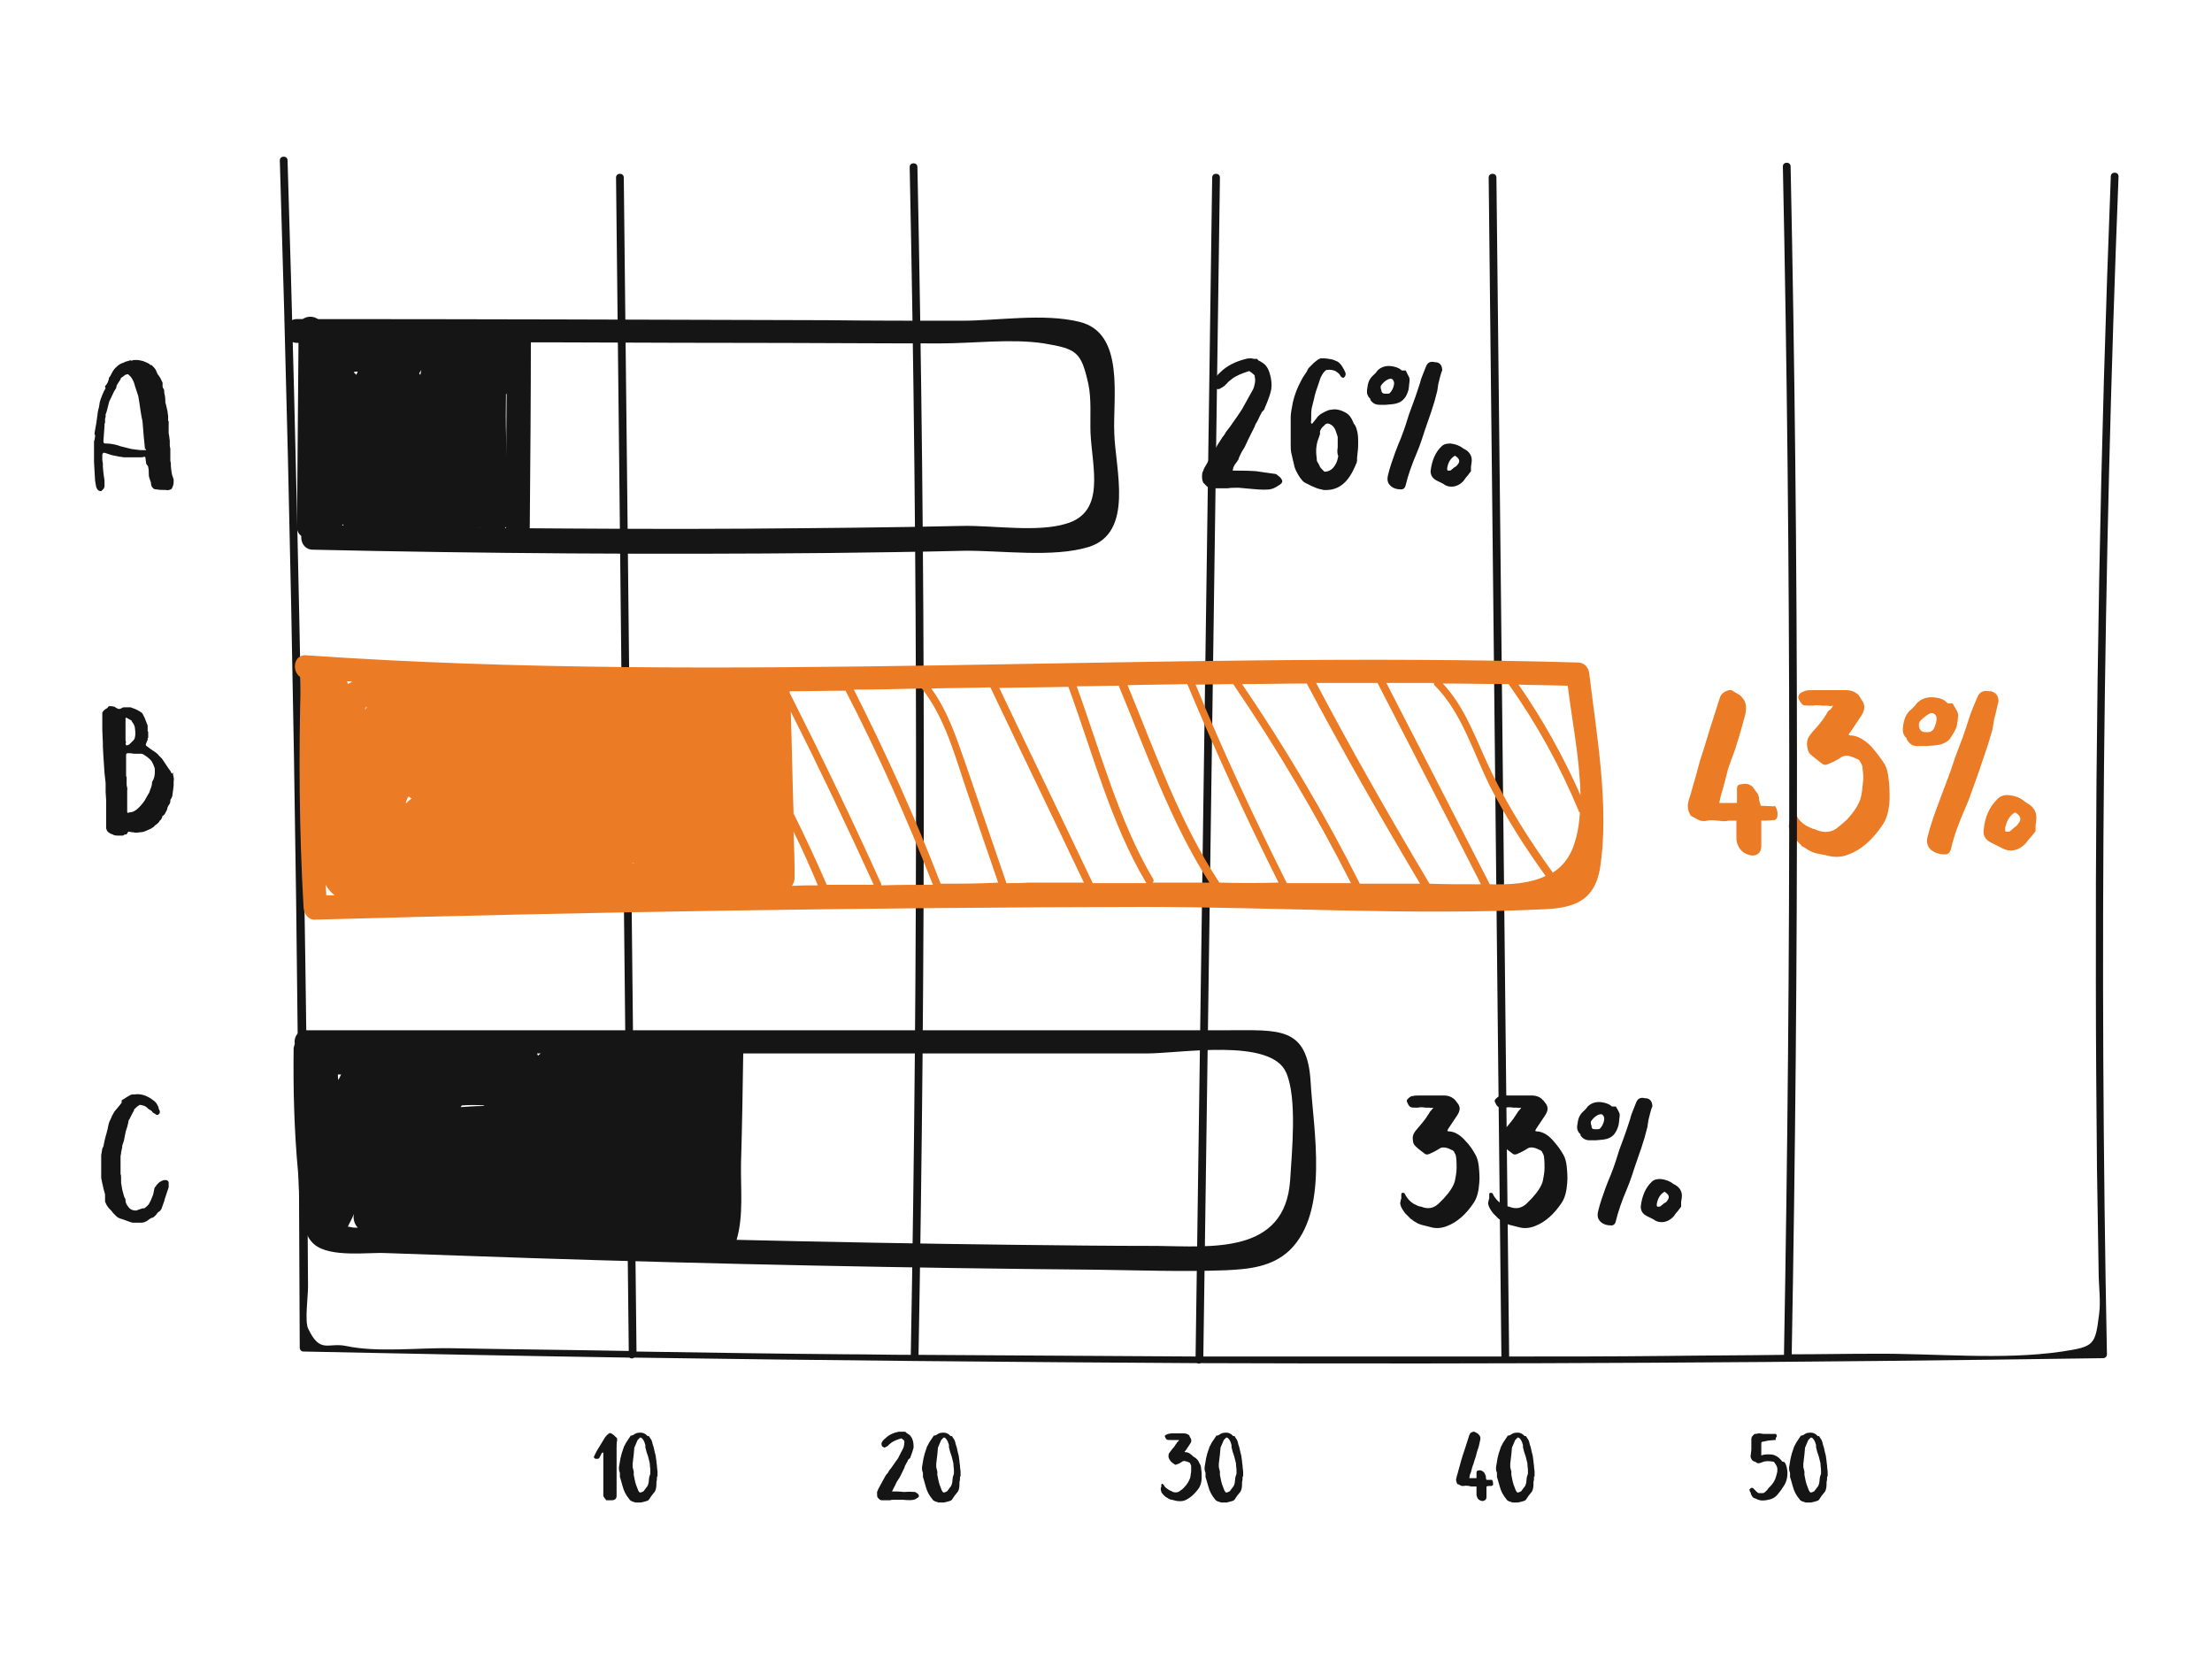 <?xml version="1.0" encoding="utf-8"?>
<!-- Generator: Adobe Illustrator 28.2.0, SVG Export Plug-In . SVG Version: 6.00 Build 0)  -->
<!DOCTYPE svg PUBLIC "-//W3C//DTD SVG 1.1//EN" "http://www.w3.org/Graphics/SVG/1.1/DTD/svg11.dtd">
<svg version="1.1" id="Layer_1" xmlns="http://www.w3.org/2000/svg" xmlns:xlink="http://www.w3.org/1999/xlink" x="0px" y="0px"
	 viewBox="0 0 400 300" style="enable-background:new 0 0 400 300;" xml:space="preserve">
<g>
	<g>
		<g>
			<path style="fill:#151515;" d="M31.4,86.7c0,0.1,0,0.2,0,0.3c0,0.3,0,0.5-0.1,0.8c-0.1,0.2-0.1,0.3-0.2,0.5c-0.1,0.2-0.3,0.2-0.5,0.3
				c-0.2,0-0.4,0.1-0.6,0c-0.6,0-1.1,0-1.7-0.1c-0.3,0-0.5-0.1-0.6-0.2c-0.1-0.1-0.2-0.2-0.3-0.4c0-0.1-0.1-0.3-0.1-0.5l0,0l0-0.1
				L27,86.4c-0.1-0.3-0.1-0.6-0.1-0.9c0-0.3,0-0.6-0.1-1c0-0.2-0.1-0.3-0.2-0.4c-0.1-0.1-0.2-0.3-0.2-0.5l-0.1-0.8
				c0-0.2-0.1-0.2-0.3-0.2c-0.2,0.1-0.4,0.1-0.7,0.1l-0.7,0h-1.1l-1.1,0l-0.6-0.1c-0.3,0-0.5-0.1-0.6-0.1l-0.5-0.1l-0.5-0.1
				l-0.6-0.2l-0.6-0.2l-0.1,0c-0.2-0.1-0.3,0-0.4,0.3c0,0.2,0,0.5,0,1l0.1,0.6l0,0.6l0.1,1.1l0.1,0.7l0.1,0.7c0,0.3,0,0.6,0,0.8
				l0,0.1c0,0.3-0.1,0.6-0.3,0.7c-0.1,0.2-0.2,0.2-0.3,0.3c-0.2,0-0.4,0-0.6-0.2c-0.1-0.1-0.2-0.3-0.3-0.5c0-0.2-0.1-0.4-0.1-0.6
				L17.2,87l-0.1-1.7L17,83.5v-1.1l0-0.5c0-0.4,0-0.7,0-1c0-0.2,0-0.5,0-0.8l0-0.3l0.1-0.3l0.1-0.6l0-0.1l0-0.1
				c-0.1-0.1-0.1-0.2-0.1-0.4l0.3-1.7l0.1-0.7l0.1-0.7l0.1-0.8l0.2-0.8l0.1-0.6c0-0.2,0.1-0.5,0.2-0.8l0.3-0.8
				c0.2-0.5,0.4-0.9,0.6-1.2L19,70l0-0.1c0-0.1,0.1-0.2,0.2-0.3c0.1-0.1,0.2-0.3,0.3-0.5l0.1-0.3l0.1-0.3l0-0.1l0-0.1
				c0.1-0.1,0.2-0.2,0.3-0.4l0.2-0.4c0.2-0.4,0.4-0.7,0.6-0.9c0.3-0.3,0.6-0.6,1-0.8l0.2-0.1l0.3-0.1l0.4-0.2l0.4-0.1l0.3-0.1
				c0.1,0,0.2-0.1,0.3,0c0.1,0,0.1,0,0.2,0c0.1-0.1,0.3-0.1,0.5-0.1l0.2,0l0.3,0l0.6,0.1c0.1,0,0.3,0.1,0.4,0.1l0.7,0.3l0.2,0.1
				l0.2,0.1l0.2,0.2l0.1,0l0.1,0c0.5,0.5,0.8,0.8,0.9,1.2c0.1,0.3,0.2,0.5,0.4,0.7c0.2,0.3,0.4,0.6,0.5,0.9l0.1,0.2l0.1,0.2v0.1
				l0,0.2l0,0.3c0,0.3,0.1,0.4,0.1,0.4c0.2,0.2,0.2,0.5,0.2,0.6l0,0.1l0,0.1c0.1,0.4,0.2,0.9,0.2,1.5l0,0.3l0.1,0.3l0.3,1.3v0
				c0,0.3,0.1,0.6,0.1,0.9v0.3v0.3c0,0.1,0,0.2,0.1,0.3l0,0.1c0,0,0,0.1,0,0.1l0,0.7l0,0.3v0.3c0,0.2,0,0.4,0,0.6l0.1,0.6l0.1,0.8
				c0,0.3,0,0.6,0,0.8c0,0.1,0,0.3,0.1,0.6l0,0.3v0.3v0.6v0.6l0,0.2l0,0.2l0.1,0.5l0,0.5l0.1,0.9l0.1,0.6L31.4,86.7z M26.2,81.2V81
				l-0.2-2l-0.1-1.2l-0.1-1.2c0-0.3-0.1-0.8-0.2-1.2l-0.2-1.2l-0.2-1.4l-0.1-0.6l-0.1-0.6l-0.3-0.9l-0.3-0.9c-0.1-0.5-0.3-1-0.7-1.6
				l-0.2-0.2l-0.2-0.2c-0.1-0.1-0.2-0.2-0.3-0.1c-0.2,0-0.4,0.1-0.5,0.2l-0.4,0.3c-0.2,0.1-0.3,0.2-0.3,0.4l-0.2,0.3l-0.2,0.3
				l-0.3,0.5L21,70.2c-0.3,0.4-0.6,1-0.9,1.7l-0.3,0.6l-0.1,0.3l-0.1,0.4L19.4,74l-0.2,0.7l-0.1,0.2l0,0.2l0,0.3
				c0,0.1-0.1,0.2-0.1,0.3v0.1v0.1L19,76.4l-0.1,0.3L18.9,77l-0.1,1.4l-0.1,1.4c0,0.3,0.1,0.4,0.4,0.4c0.7,0,1.4,0.1,2.1,0.3
				l0.3,0.1l0.3,0.1l1.2,0.3l0.4,0.1l0.4,0.1l0.8,0.1l0.8,0.1l0.3,0l0.3,0l0.2,0l0.2,0V81.2z"/>
		</g>
		<g>
			<path style="fill:#151515;" d="M31.3,139.7l0,0.2l0,0.2c0.1,0.4,0.2,0.8,0.1,1.2l0,0.4v0.3l-0.1,0.9l-0.1,0.7c0,0.3-0.1,0.6-0.3,0.9
				c-0.1,0.1-0.1,0.2-0.1,0.4c0,0.2-0.1,0.5-0.3,0.7l-0.2,0.4l-0.1,0.4c0,0.1-0.1,0.2-0.2,0.4l-0.2,0.4l-0.1,0.1l-0.1,0.1
				c0,0.1-0.1,0.1-0.2,0.1c-0.1,0.4-0.2,0.7-0.5,0.9c0,0-0.1,0.1-0.1,0.2c-0.1,0.1-0.2,0.2-0.4,0.4l-0.3,0.2
				c-0.1,0.1-0.2,0.2-0.3,0.3c0,0-0.1,0.1-0.1,0.1l-0.2,0.1c-0.2,0.2-0.6,0.3-1,0.5c-0.4,0.2-0.8,0.3-1.2,0.3
				c-0.5,0.1-0.9,0.1-1.2,0H24h-0.1c-0.2,0-0.3-0.1-0.5-0.1c-0.1,0-0.2,0-0.2,0l-0.2,0.3c-0.1,0.2-0.2,0.2-0.3,0.2
				c-0.1,0-0.2,0-0.3,0.1c0,0-0.1,0.1-0.2,0.1l-0.1,0l-0.1,0c-0.1,0-0.4,0-0.8,0c-0.4,0-0.7-0.1-0.8-0.2l0,0l-0.3-0.1
				c-0.4-0.2-0.7-0.4-0.8-0.7c0-0.1-0.1-0.2-0.1-0.3l0-0.4l0-0.5v-0.1v-0.2v-1.3l0-2.5l-0.1-1.6l0-0.8l0-0.8l-0.1-0.9l-0.1-0.9
				l-0.1-1.5l-0.1-1.5l-0.1-1.8l0-0.3l0-0.3l-0.1-2.4v-1l0-1v-1.1c0-0.1,0-0.1,0.1-0.2c0.2-0.3,0.5-0.5,0.7-0.6
				c0.1,0,0.1-0.1,0.2-0.2l0.2-0.2l0.3,0l0.2,0l0.5,0.1L21,128l0.4,0.2c0.2,0,0.4,0,0.5-0.1c0.2-0.1,0.3-0.2,0.6-0.2h0.3l0.3,0
				l0.3,0h0.1h0.1c0.6,0.2,1.1,0.4,1.6,0.7c0.3,0.2,0.5,0.3,0.6,0.5l0.1,0.2l0.1,0.2l0.1,0.2l0.1,0.2c0.2,0.6,0.4,1,0.5,1.3l0,0.3
				l0,0.3v0.3c0,0.1,0,0.2,0.1,0.2v0.1l0,0.8l0,0.1l0,0.1l-0.1,0.1v0.1c0,0.1,0,0.2,0,0.2l-0.1,0.2c-0.1,0.2-0.1,0.3-0.2,0.5
				c-0.1,0.2,0,0.3,0.1,0.4l0.4,0.3l0.4,0.3l0.9,0.6c0.2,0.2,0.4,0.3,0.5,0.5l0.2,0.2l0.2,0.2l0.2,0.2l0.2,0.3l0.2,0.3l0.6,0.9
				l0.2,0.3l0.3,0.4l0.1,0.2l0.1,0.2l0.1,0.1L31.3,139.7z M22.7,134.5c0,0,0,0.1,0.1,0.2c0,0.1,0.1,0.1,0.1,0.1
				c0.2-0.1,0.4-0.1,0.5-0.2l0.2-0.2l0.2-0.2l0.2-0.2l0.2-0.2c0.1-0.2,0.2-0.3,0.2-0.5c0.1-0.4,0.1-0.9,0-1.6c0-0.2-0.1-0.5-0.2-0.7
				l-0.4-0.6c0-0.1-0.1-0.2-0.2-0.2l-0.7-0.4l-0.1,0l-0.1,0v0.1v0.1v0.7v0.3v0.3l0,1l0,1v0.3l0,0.3
				C22.8,134.1,22.8,134.3,22.7,134.5z M28,139.5c0-0.4,0-0.6-0.1-0.8l-0.2-0.5l-0.2-0.4c-0.1-0.2-0.3-0.4-0.5-0.6l-0.5-0.4
				l-0.6-0.4l0,0h0c-0.1,0-0.2-0.1-0.3-0.1l-0.3,0h-0.2l-0.2,0c-0.2,0-0.3,0-0.4,0h-0.1l-0.1,0l-0.8-0.1l-0.2,0l-0.2,0
				c-0.2,0-0.2,0.1-0.3,0.2l0,0.2v0.2l0,0.7c0,0.3,0,0.5,0,0.7c0,0.1,0,0.3,0,0.5l0,0.5l0,0.3l0,0.3c0,0.2,0,0.4,0,0.5v0.1v0
				c0.1,0,0.1,0.1,0.1,0.2v0.2v0.3v0.2l0,0.6c0,0.2,0.1,0.4,0.1,0.6c0,0.1,0.1,0.2,0,0.3v0.5v0.5l0,0.6v0.6v0.6v0.6h0v0.6
				c0,0.1,0.1,0.2,0.2,0.2l0.2-0.1c0.5,0,0.9-0.2,1.3-0.5c0.6-0.5,1.1-1.1,1.5-1.7c0.2-0.3,0.3-0.6,0.5-0.9l0.3-0.5l0.2-0.6
				c0.2-0.4,0.3-0.9,0.3-1.3C27.9,140.8,28,140.2,28,139.5z"/>
		</g>
		<g>
			<path style="fill:#151515;" d="M29.7,213.4c0.2,0,0.3,0,0.4,0c0.1,0,0.2,0.1,0.3,0.2c0.1,0.1,0.1,0.2,0.1,0.3c0,0.1,0,0.2,0,0.4v0.4
				l-0.3,0.9l-0.4,1.2l-0.1,0.4l-0.5,1.4c-0.1,0.2-0.2,0.3-0.4,0.5c-0.1,0-0.2,0.1-0.3,0.2l-0.3,0.4l-0.3,0.3
				c-0.1,0.1-0.2,0.1-0.3,0.2c-0.2,0-0.3,0.1-0.5,0.2l-0.4,0.3c-0.3,0.2-0.7,0.4-1.1,0.4l-0.6,0c-0.2,0-0.4,0-0.6,0
				c-0.1,0-0.2,0-0.4,0l-0.4-0.1l-1.1-0.4l-0.6-0.2c-0.2-0.1-0.4-0.1-0.5-0.2c-0.2-0.1-0.3-0.2-0.5-0.4l-0.4-0.4l-0.4-0.5l-0.4-0.4
				l-0.3-0.4c-0.2-0.3-0.3-0.6-0.4-0.8L19,216l-0.3-1.1l-0.1-0.5l-0.1-0.4l-0.1-0.5l-0.1-0.5l0-0.1l0-1v-0.9l0-1l0-1.1
				c0-0.2,0.1-0.4,0.1-0.6l0.1-0.6l0.1-0.2l0.1-0.2l0.1-0.5l0.1-0.5l0.2-0.8l0.2-0.7l0.1-0.4l0.1-0.4c0.1-0.6,0.2-1.1,0.5-1.6
				l0.3-0.7l0.4-0.7l0.5-0.6l0.5-0.6l0.3-0.4L22,199c0.1-0.1,0.2-0.2,0.3-0.2l0.3-0.2l0.3-0.2l0.7-0.4c0.2-0.1,0.4-0.1,0.7-0.1
				l0.1,0c0.6-0.1,1.2,0,1.8,0.2c0.5,0.2,1.1,0.5,1.8,1.1c0.2,0.2,0.3,0.3,0.4,0.5l0.1,0.2l0.1,0.2c0,0.1,0.1,0.2,0.1,0.3l0,0.1
				l0.1,0.2c0.1,0.1,0.1,0.3,0.1,0.4c0,0.1,0,0.2-0.1,0.3c-0.1,0.1-0.2,0.2-0.3,0.2l-0.1,0l-0.1,0c-0.1-0.1-0.2-0.1-0.3-0.2
				c-0.2-0.1-0.4-0.2-0.5-0.4l-0.2-0.2l-0.2-0.1c-0.1-0.1-0.2-0.1-0.3-0.2l-0.1-0.1l-0.1-0.1c-0.3-0.3-0.7-0.4-1.2-0.5
				c-0.1,0-0.2,0-0.3,0.1c-0.1,0.1-0.2,0.1-0.3,0.2l-0.1,0.1l-0.1,0.1l-0.1,0.1c-0.2,0.1-0.3,0.3-0.3,0.5l-0.2,0.3l-0.2,0.4
				l-0.1,0.2l-0.1,0.2l-0.1,0.2l-0.1,0.2c-0.1,0.1-0.2,0.3-0.2,0.6l-0.1,0.4l-0.1,0.4l-0.2,0.6l-0.1,0.4l-0.1,0.5l-0.1,0.5l-0.1,0.5
				l-0.1,0.3l-0.1,0.3l-0.1,0.3l0,0.3l-0.1,0.4c0,0.2-0.1,0.3-0.1,0.6l-0.1,0.6v0.2c0,0.2,0,0.4,0,0.6c0,0.1,0,0.3,0,0.5
				c0,0.1,0,0.2,0,0.4v1.3v0.1v0.1c0.1,0.2,0.1,0.5,0.1,0.8l0,0.4l0,0.4l0.1,0.6l0.1,0.6c0.2,0.7,0.3,1.3,0.5,1.6
				c0.1,0.1,0.1,0.2,0.1,0.4c0,0.3,0.1,0.6,0.4,1c0.3,0.5,0.8,0.8,1.4,0.8c0.1,0,0.3,0,0.4-0.1l0.6-0.2c0.2-0.1,0.4-0.1,0.6-0.1
				c0.4-0.3,0.8-0.6,1-1.1l0.2-0.4l0.2-0.5l0.2-0.5l0.1-0.5l0.1-0.5l0.1-0.3l0.1-0.1l0.1-0.1l0.1-0.2l0.2-0.2
				c0.2-0.2,0.3-0.3,0.3-0.3S29.4,213.4,29.7,213.4z"/>
		</g>
	</g>
	<g>
		<g>
			<path style="fill:#151515;" d="M110.5,259.2c0.3,0.1,0.6,0.4,1,0.8c0.1,0.1,0.1,0.2,0.1,0.3l0,0.1l0,0.1c-0.1,0.3-0.1,0.7-0.1,1.2l0,0.6
				v0.6l0,0.4l0,0.4c0,0.2,0,0.6,0,1.4c0,0.7,0,1.2,0,1.4l0,0.5l0,0.5c0,0.4,0,0.7,0,1c0,0.2,0,0.6,0,1l0,0.5l0,0.5
				c0,0.5-0.3,0.8-0.9,0.8l-0.5,0l-0.5,0l-0.1-0.2l-0.1-0.1c-0.1-0.1-0.1-0.2-0.2-0.3c-0.1-0.1-0.1-0.2-0.1-0.4v-0.7l0-0.8
				c0-0.6,0-1.1,0-1.5c0-0.1,0-0.1,0-0.2c0-0.1,0-0.2,0-0.3c0-0.3,0-0.6,0-0.9c0-0.7,0-1.2,0-1.3v-0.2l0-0.2l0-0.4l0-0.4l0-0.2
				l0-0.2l0-0.1v-0.1c0-0.1-0.1-0.1-0.1-0.2l-0.1,0.1l-0.1,0.1l-0.2,0.4l-0.2,0.4c-0.1,0.2-0.3,0.2-0.5,0.2l-0.1,0l-0.1,0
				c-0.3-0.1-0.4-0.3-0.2-0.6l0.2-0.4l0.2-0.4l1.1-1.8l0.3-0.5c0.1-0.2,0.2-0.3,0.3-0.4c0.1-0.1,0.1-0.2,0.3-0.3l0.1-0.1l0.2-0.1
				C110.1,259.1,110.3,259.1,110.5,259.2z"/>
			<path style="fill:#151515;" d="M118.8,267c0,0.4,0,0.7-0.1,1c0,0.1,0,0.2,0,0.4c0,0.6-0.1,1.2-0.5,1.6l-0.4,0.5l-0.4,0.6
				c-0.1,0.2-0.3,0.3-0.7,0.4l-0.4,0.1l-0.4,0.1l-0.1,0h-0.1l-0.6,0l-0.1,0c0,0-0.1,0-0.1,0l-0.3-0.1l-0.3-0.1
				c-0.2-0.1-0.4-0.2-0.5-0.4c-0.6-0.7-1-1.5-1.2-2.3l-0.2-0.7l-0.2-0.7l-0.1-0.3l0-0.5c0-0.2,0-0.4-0.1-0.5c-0.1-0.4-0.1-0.8,0-1.2
				l0.1-0.6l0.1-0.6c0.1-0.5,0.3-1.2,0.6-2c0-0.1,0.1-0.2,0.2-0.4l0.1-0.2l0.1-0.2l0.4-0.6l0.4-0.6c0-0.1,0.1-0.1,0.2-0.1l0.3-0.1
				l0.3-0.2c0.2-0.1,0.4-0.2,0.6-0.2c0.6-0.1,1,0,1.4,0.3l0.1,0.1l0.1,0.1c0.1,0.1,0.2,0.1,0.3,0.1c0,0,0,0,0.1,0l0,0.1l0.2,0.3
				l0.2,0.3c0.1,0.3,0.2,0.5,0.2,0.7l0.1,0.3l0.1,0.3l0.2,0.9c0.1,0.4,0.2,0.7,0.2,0.9c0,0.2,0.1,0.5,0.1,0.8l0.1,0.8
				c0,0.4,0.1,0.8,0.1,1V267z M117.6,266.5l0-0.3c0-0.1,0-0.2,0-0.3c0-0.4-0.1-0.8-0.1-1.3l-0.1-0.4l-0.1-0.4l-0.1-0.4l-0.1-0.3
				l-0.1-0.3l-0.1-0.3l-0.1-0.4l-0.1-0.4l0,0l0-0.2l0-0.2l-0.1-0.3l-0.1-0.3c-0.1-0.2-0.2-0.4-0.4-0.6c-0.2-0.2-0.4-0.2-0.5,0
				c-0.1,0.1-0.2,0.2-0.3,0.3l-0.3,0.7l-0.3,0.7l0,0.1l-0.1,1.1l-0.2,1.7c0,0.3,0,0.5,0,0.6l0.1,0.4l0.1,0.4l0,0.1l0,0.1v0.2l0,0.2
				l0.1,0.5l0.1,0.5c0.1,0.5,0.3,1.1,0.6,1.8c0.1,0.2,0.2,0.4,0.4,0.4c0.1,0,0.3-0.1,0.5-0.2c0.1,0,0.1-0.1,0.2-0.2l0.3-0.4
				c0.1-0.1,0.2-0.3,0.3-0.4c0.1-0.3,0.2-0.5,0.2-0.7l0.1-0.9L117.6,266.5z"/>
		</g>
		<g>
			<path style="fill:#151515;" d="M165.5,269.8c0,0,0.1,0.1,0.3,0.2c0.1,0.1,0.3,0.2,0.3,0.3c0.1,0.2,0.1,0.4-0.1,0.5
				c-0.3,0.2-0.6,0.4-0.8,0.4c-0.3,0.1-1,0.1-2,0l-0.6,0l-0.6,0c-0.4,0-0.8,0-1.1,0.1c-0.1,0-0.3,0-0.6,0l-0.3,0H160l-0.1,0
				c-0.1,0-0.1,0-0.2,0l-0.2,0c-0.2,0-0.3-0.1-0.4-0.1c0,0-0.1-0.1-0.2-0.2l-0.1-0.1l-0.1-0.1c-0.1-0.2-0.1-0.5-0.1-0.9
				c0-0.1,0-0.2,0.1-0.3c0-0.1,0.1-0.2,0.1-0.3l0.6-1.1l0.6-1.1c0.1-0.2,0.2-0.4,0.5-0.7c0.1-0.1,0.2-0.3,0.3-0.5l0.4-0.5
				c0.6-0.9,1-1.4,1.2-1.7l0.5-1c0.2-0.4,0.4-0.7,0.5-1c0-0.1,0.1-0.3,0.1-0.5c0-0.3,0.1-0.5,0-0.6c0,0,0,0,0-0.1
				c0,0-0.1-0.1-0.1-0.1c-0.1-0.1-0.3-0.2-0.4-0.3c-0.7,0.2-1.2,0.4-1.7,0.7c-0.1,0.1-0.3,0.2-0.5,0.4l-0.1,0.1l-0.1,0.1
				c-0.1,0.1-0.1,0.1-0.1,0.1c-0.1,0-0.1,0.1-0.2,0.1l-0.2,0.1c-0.1,0.1-0.3,0.1-0.3,0c0,0-0.1,0-0.1-0.1h-0.1c-0.1,0-0.1,0-0.1-0.1
				c-0.1-0.2-0.1-0.4-0.1-0.5c0.1-0.3,0.3-0.6,0.7-0.9c0.6-0.6,1.4-1,2.4-1.2c0.1,0,0.3,0,0.5,0l0.3,0l0.3,0c0,0,0,0,0.1,0l0.1,0.1
				l0.1,0.1c0.2,0.1,0.4,0.3,0.6,0.4c0.2,0.2,0.4,0.5,0.5,0.8c0.2,0.5,0.2,1,0.2,1.5c-0.1,0.4-0.3,1-0.6,1.8c0,0.1-0.1,0.1-0.2,0.2
				l-0.1,0.1l-0.1,0.1c0,0.1-0.1,0.3-0.3,0.6l-0.1,0.2l-0.1,0.2c-0.1,0.1-0.1,0.2-0.1,0.3c-0.5,1-0.8,1.7-1,2l-0.2,0.3l-0.2,0.3
				c-0.1,0.2-0.2,0.4-0.3,0.6c0,0.1-0.1,0.2-0.2,0.4l-0.1,0.2l-0.1,0.2c0,0,0,0.1-0.1,0.2l-0.1,0.2c0.7,0,1.4,0,2.2,0.1
				C164.5,269.7,165.1,269.8,165.5,269.8z"/>
			<path style="fill:#151515;" d="M173.6,267c0,0.4,0,0.7-0.1,1c0,0.1,0,0.2,0,0.4c0,0.6-0.1,1.2-0.5,1.6l-0.4,0.5l-0.4,0.6
				c-0.1,0.2-0.3,0.3-0.7,0.4l-0.4,0.1l-0.4,0.1l-0.1,0h-0.1l-0.6,0l-0.1,0c0,0-0.1,0-0.1,0l-0.3-0.1l-0.3-0.1
				c-0.2-0.1-0.4-0.2-0.5-0.4c-0.6-0.7-1-1.5-1.2-2.3l-0.2-0.7l-0.2-0.7l-0.1-0.3l0-0.5c0-0.2,0-0.4-0.1-0.5c-0.1-0.4-0.1-0.8,0-1.2
				l0.1-0.6l0.1-0.6c0.1-0.5,0.3-1.2,0.6-2c0-0.1,0.1-0.2,0.2-0.4l0.1-0.2l0.1-0.2l0.4-0.6l0.4-0.6c0-0.1,0.1-0.1,0.2-0.1l0.3-0.1
				l0.3-0.2c0.2-0.1,0.4-0.2,0.6-0.2c0.6-0.1,1,0,1.4,0.3l0.1,0.1l0.1,0.1c0.1,0.1,0.2,0.1,0.3,0.1c0,0,0,0,0.1,0l0,0.1l0.2,0.3
				l0.2,0.3c0.1,0.3,0.2,0.5,0.2,0.7l0.1,0.3l0.1,0.3l0.2,0.9c0.1,0.4,0.2,0.7,0.2,0.9c0,0.2,0.1,0.5,0.1,0.8l0.1,0.8
				c0,0.4,0.1,0.8,0.1,1V267z M172.5,266.5l0-0.3c0-0.1,0-0.2,0-0.3c0-0.4-0.1-0.8-0.1-1.3l-0.1-0.4l-0.1-0.4l-0.1-0.4l-0.1-0.3
				l-0.1-0.3l-0.1-0.3l-0.1-0.4l-0.1-0.4l0,0l0-0.2l0-0.2l-0.1-0.3l-0.1-0.3c-0.1-0.2-0.2-0.4-0.4-0.6c-0.2-0.2-0.4-0.2-0.5,0
				c-0.1,0.1-0.2,0.2-0.3,0.3l-0.3,0.7l-0.3,0.7l0,0.1l-0.1,1.1l-0.2,1.7c0,0.3,0,0.5,0,0.6l0.1,0.4l0.1,0.4l0,0.1l0,0.1v0.2l0,0.2
				l0.1,0.5l0.1,0.5c0.1,0.5,0.3,1.1,0.6,1.8c0.1,0.2,0.2,0.4,0.4,0.4c0.1,0,0.3-0.1,0.5-0.2c0.1,0,0.1-0.1,0.2-0.2l0.3-0.4
				c0.1-0.1,0.2-0.3,0.3-0.4c0.1-0.3,0.2-0.5,0.2-0.7l0.1-0.9L172.5,266.5z"/>
		</g>
		<g>
			<path style="fill:#151515;" d="M216.9,264.6c0.2,0.3,0.3,0.6,0.3,1c0.1,0.5,0.1,1.1,0.1,1.6c0,0.8-0.2,1.4-0.5,1.9
				c-0.8,1.1-1.6,1.8-2.5,2.2c-0.5,0.2-1,0.2-1.6,0.1l-0.4-0.1l-0.4-0.1c-0.2,0-0.4-0.1-0.6-0.2c-0.1-0.1-0.2-0.1-0.3-0.2l-0.2-0.1
				l-0.1-0.1c-0.1-0.1-0.3-0.2-0.4-0.4c-0.2-0.2-0.3-0.3-0.3-0.5c-0.1-0.2-0.1-0.4-0.1-0.5c0-0.1,0-0.2,0.1-0.3l0-0.1l0-0.1l0-0.1
				l0-0.1c0-0.1,0.1-0.1,0.1-0.2c0.1,0,0.2,0,0.2,0.1l0.1,0.1l0.1,0.1c0.1,0.3,0.4,0.5,0.7,0.7c0.1,0.1,0.3,0.2,0.5,0.3
				c0.1,0,0.2,0,0.2,0.1c0.6,0.3,1.2,0.2,1.6-0.2l0.3-0.2c0.1-0.1,0.2-0.2,0.3-0.3c0.6-0.6,0.9-1.2,1.1-1.7c0.1-0.3,0.1-0.7,0.2-1.2
				c0-0.3,0-0.7,0-1c0-0.1-0.1-0.3-0.2-0.5c0-0.1-0.1-0.1-0.3-0.2c-0.5-0.2-0.9-0.3-1.1-0.1c-0.3,0.2-0.6,0.4-1,0.5
				c-0.2,0.1-0.3,0.1-0.4,0c-0.3-0.2-0.6-0.4-0.8-0.7c-0.1-0.1-0.2-0.3-0.3-0.6c0-0.3,0-0.5,0.1-0.7c0.1-0.1,0.2-0.3,0.3-0.4
				l0.3-0.4c0.3-0.3,0.5-0.6,0.6-0.8l0.1-0.1l0.1-0.2c0,0,0,0,0.1-0.1l0.1-0.1c0.1-0.1,0.2-0.2,0.2-0.3c-0.1,0-0.2,0-0.4,0l-0.4,0
				c-0.3,0-0.6,0-0.7,0c-0.4,0-0.6,0-0.7-0.1c-0.1,0-0.2-0.2-0.3-0.4c-0.1-0.2-0.1-0.3,0.1-0.4c0.1-0.1,0.1-0.1,0.2-0.1
				c0.1,0,0.1-0.1,0.2-0.1c0.2,0,0.4-0.1,0.6-0.1h0.4l0.3,0l0.4,0l0.4,0c0.3,0,0.6,0,0.8,0c0.3,0,0.6,0.1,0.9,0.3
				c0,0,0.1,0.1,0.1,0.2l0.1,0.2c0.3,0.4,0.3,0.8,0,1.2l-0.4,0.6l-0.4,0.6l-0.1,0.1l-0.1,0.1l0.1,0.1l0.1,0c0.5,0,0.9,0.3,1.4,0.8
				C216.4,263.7,216.7,264.1,216.9,264.6z"/>
			<path style="fill:#151515;" d="M224.7,267c0,0.4,0,0.7-0.1,1c0,0.1,0,0.2,0,0.4c0,0.6-0.1,1.2-0.5,1.6l-0.4,0.5l-0.4,0.6
				c-0.1,0.2-0.3,0.3-0.7,0.4l-0.4,0.1l-0.4,0.1l-0.1,0h-0.1l-0.6,0l-0.1,0c0,0-0.1,0-0.1,0l-0.3-0.1l-0.3-0.1
				c-0.2-0.1-0.4-0.2-0.5-0.4c-0.6-0.7-1-1.5-1.2-2.3l-0.2-0.7l-0.2-0.7l-0.1-0.3l0-0.5c0-0.2,0-0.4-0.1-0.5c-0.1-0.4-0.1-0.8,0-1.2
				l0.1-0.6l0.1-0.6c0.1-0.5,0.3-1.2,0.6-2c0-0.1,0.1-0.2,0.2-0.4l0.1-0.2l0.1-0.2l0.4-0.6l0.4-0.6c0-0.1,0.1-0.1,0.2-0.1l0.3-0.1
				l0.3-0.2c0.2-0.1,0.4-0.2,0.6-0.2c0.6-0.1,1,0,1.4,0.3l0.1,0.1l0.1,0.1c0.1,0.1,0.2,0.1,0.3,0.1c0,0,0,0,0.1,0l0,0.1l0.2,0.3
				l0.2,0.3c0.1,0.3,0.2,0.5,0.2,0.7l0.1,0.3l0.1,0.3l0.2,0.9c0.1,0.4,0.2,0.7,0.2,0.9c0,0.2,0.1,0.5,0.1,0.8l0.1,0.8
				c0,0.4,0.1,0.8,0.1,1V267z M223.6,266.5l0-0.3c0-0.1,0-0.2,0-0.3c0-0.4-0.1-0.8-0.1-1.3l-0.1-0.4l-0.1-0.4l-0.1-0.4l-0.1-0.3
				l-0.1-0.3l-0.1-0.3l-0.1-0.4l-0.1-0.4l0,0l0-0.2l0-0.2l-0.1-0.3l-0.1-0.3c-0.1-0.2-0.2-0.4-0.4-0.6c-0.2-0.2-0.4-0.2-0.5,0
				c-0.1,0.1-0.2,0.2-0.3,0.3l-0.3,0.7l-0.3,0.7l0,0.1l-0.1,1.1l-0.2,1.7c0,0.3,0,0.5,0,0.6l0.1,0.4l0.1,0.4l0,0.1l0,0.1v0.2l0,0.2
				l0.1,0.5l0.1,0.5c0.1,0.5,0.3,1.1,0.6,1.8c0.1,0.2,0.2,0.4,0.4,0.4c0.1,0,0.3-0.1,0.5-0.2c0.1,0,0.1-0.1,0.2-0.2l0.3-0.4
				c0.1-0.1,0.2-0.3,0.3-0.4c0.1-0.3,0.2-0.5,0.2-0.7l0.1-0.9L223.6,266.5z"/>
		</g>
		<g>
			<path style="fill:#151515;" d="M269.8,267.6c0,0,0.1,0.1,0.1,0.2c0.1,0.2,0.1,0.4,0.1,0.6c0,0.1,0,0.2-0.1,0.2c0,0-0.1,0-0.1,0.1l-0.1,0
				c-0.3,0-0.6,0-0.9,0.1v0.9v1c0,0.3-0.1,0.5-0.3,0.6c-0.2,0.1-0.4,0.2-0.6,0.1c-0.4-0.1-0.7-0.3-0.8-0.7c-0.1-0.2-0.1-0.3-0.1-0.5
				v-0.3v-0.3l0-0.8c-0.4,0-0.6,0-0.6,0c-0.1,0-0.2,0-0.4,0l-0.4-0.1c-0.4,0-0.6-0.1-0.8,0c-0.1,0-0.3,0-0.5,0l-0.2-0.1l-0.2-0.1
				l-0.2-0.1l-0.1,0l-0.1-0.1l0,0l0,0c-0.1-0.2-0.2-0.5-0.2-0.8c0-0.1,0.1-0.2,0.1-0.4l0.1-0.4c0.1-0.2,0.1-0.4,0.2-0.7l0.2-0.7
				l0.3-1.1l0.3-1l0.5-1.5l0.7-2.2c0.1-0.3,0.3-0.5,0.7-0.6l0.1,0c0,0,0.1,0,0.1,0l0.2,0.1l0.2,0.1c0.2,0.1,0.3,0.2,0.4,0.3
				c0.3,0.3,0.4,0.7,0.2,1.3c-0.1,0.5-0.2,1-0.4,1.5c-0.1,0.3-0.2,0.6-0.3,1.1l-0.3,0.9c-0.1,0.4-0.2,0.7-0.3,0.9
				c-0.1,0.3-0.2,0.7-0.3,1.1l-0.2,0.5l-0.1,0.6c0,0,0.2,0,0.5,0l0.4,0c0.2,0,0.3,0,0.4,0l0-0.3v-0.4c0-0.1,0-0.3,0-0.3
				c0-0.1,0-0.2,0.1-0.3c0,0,0.1-0.1,0.3-0.1c0.4-0.1,0.7,0.1,1,0.4l0.1,0.2l0.1,0.2c0,0,0,0.1,0.1,0.3l0,0.1l0,0.2l0.1,0.3l0.9,0
				L269.8,267.6L269.8,267.6z"/>
			<path style="fill:#151515;" d="M277.4,267c0,0.4,0,0.7-0.1,1c0,0.1,0,0.2,0,0.4c0,0.6-0.1,1.2-0.5,1.6l-0.4,0.5l-0.4,0.6
				c-0.1,0.2-0.3,0.3-0.7,0.4l-0.4,0.1l-0.4,0.1l-0.1,0h-0.1l-0.6,0l-0.1,0c0,0-0.1,0-0.1,0l-0.3-0.1l-0.3-0.1
				c-0.2-0.1-0.4-0.2-0.5-0.4c-0.6-0.7-1-1.5-1.2-2.3l-0.2-0.7l-0.2-0.7l-0.1-0.3l0-0.5c0-0.2,0-0.4-0.1-0.5c-0.1-0.4-0.1-0.8,0-1.2
				l0.1-0.6l0.1-0.6c0.1-0.5,0.3-1.2,0.6-2c0-0.1,0.1-0.2,0.2-0.4l0.1-0.2l0.1-0.2l0.4-0.6l0.4-0.6c0-0.1,0.1-0.1,0.2-0.1l0.3-0.1
				l0.3-0.2c0.2-0.1,0.4-0.2,0.6-0.2c0.6-0.1,1,0,1.4,0.3l0.1,0.1l0.1,0.1c0.1,0.1,0.2,0.1,0.3,0.1c0,0,0,0,0.1,0l0,0.1l0.2,0.3
				l0.2,0.3c0.1,0.3,0.2,0.5,0.2,0.7l0.1,0.3l0.1,0.3l0.2,0.9c0.1,0.4,0.2,0.7,0.2,0.9c0,0.2,0.1,0.5,0.1,0.8l0.1,0.8
				c0,0.4,0.1,0.8,0.1,1V267z M276.3,266.5l0-0.3c0-0.1,0-0.2,0-0.3c0-0.4-0.1-0.8-0.1-1.3l-0.1-0.4l-0.1-0.4l-0.1-0.4l-0.1-0.3
				l-0.1-0.3l-0.1-0.3l-0.1-0.4l-0.1-0.4l0,0l0-0.2l0-0.2l-0.1-0.3l-0.1-0.3c-0.1-0.2-0.2-0.4-0.4-0.6c-0.2-0.2-0.4-0.2-0.5,0
				c-0.1,0.1-0.2,0.2-0.3,0.3l-0.3,0.7l-0.3,0.7l0,0.1l-0.1,1.1l-0.2,1.7c0,0.3,0,0.5,0,0.6l0.1,0.4l0.1,0.4l0,0.1l0,0.1v0.2l0,0.2
				l0.1,0.5l0.1,0.5c0.1,0.5,0.3,1.1,0.6,1.8c0.1,0.2,0.2,0.4,0.4,0.4c0.1,0,0.3-0.1,0.5-0.2c0.1,0,0.1-0.1,0.2-0.2l0.3-0.4
				c0.1-0.1,0.2-0.3,0.3-0.4c0.1-0.3,0.2-0.5,0.2-0.7l0.1-0.9L276.3,266.5z"/>
		</g>
		<g>
			<path style="fill:#151515;" d="M322.7,264.4c0.3,0.4,0.4,0.9,0.5,1.5c0.1,1-0.1,1.9-0.5,2.6c-0.3,0.5-0.7,1.1-1.3,1.8
				c-0.4,0.5-1,0.8-1.6,0.9c-0.8,0.2-1.5,0.2-2.1-0.1l-0.2-0.1l-0.3-0.1c-0.2-0.1-0.3-0.2-0.4-0.4c-0.1-0.2-0.2-0.3-0.2-0.5
				c0,0,0-0.1-0.1-0.2l-0.1-0.2c0-0.2-0.1-0.3,0-0.3c0.3-0.4,0.6-0.3,0.9,0.1c0,0,0.1,0.1,0.1,0.1l0.1,0.1l0.1,0.1
				c0.1,0.1,0.2,0.2,0.4,0.3c0.1,0,0.2,0,0.4,0s0.3,0,0.4,0c0.2,0,0.4-0.2,0.7-0.5c0.1-0.1,0.2-0.2,0.3-0.4l0.2-0.2
				c0.1-0.1,0.1-0.1,0.1-0.1c0.5-0.5,0.9-1.1,1.1-1.9c0.1-0.3,0.1-0.5,0.2-0.8c0-0.1,0-0.2,0-0.3c0-0.1,0-0.1,0-0.2
				c0-0.2-0.1-0.5-0.3-0.8c-0.2-0.3-0.3-0.5-0.5-0.5c-0.7-0.1-1.2-0.1-1.6,0c-0.6,0.2-0.8,0.3-0.9,0.3c-0.2,0-0.4,0-0.6-0.2
				c0,0-0.1-0.1-0.2-0.1l-0.1,0l-0.1-0.1c0,0-0.1,0-0.2-0.1c-0.1-0.1-0.1-0.1-0.1-0.1l-0.1-0.2l-0.1-0.2c0-0.2-0.1-0.4,0-0.5
				c0-0.3,0.1-0.7,0.1-1.1l0-0.6l0-0.6l0-0.3l0-0.3c0-0.3,0.2-0.6,0.6-0.9c0,0,0.1,0,0.1,0l0.1,0l0.5-0.1l0.1,0h0.1l0.7,0.1
				c0.2,0,0.4,0,0.5,0l0.3,0l0.2,0c0.4,0,0.7,0,1.1,0l0.1,0c0,0,0.1,0,0.1,0.1c0,0,0.1,0.1,0.1,0.2c0,0.1,0,0.2-0.1,0.3l-0.1,0.2
				c0,0.1,0,0.1,0,0.1l0,0.1c0,0,0,0.1-0.1,0.1l0,0l-0.1,0l-1.1,0.1h0l-0.5,0.1l-0.5,0.1c-0.2,0-0.3,0.1-0.3,0.3l0,1.1
				c0,0.4,0,0.8,0,1.1c0.4-0.2,0.9-0.2,1.4-0.2c0.3,0,0.7,0,1.1,0.2c0.5,0.2,0.9,0.6,1.3,1.1L322.7,264.4z"/>
			<path style="fill:#151515;" d="M330.4,267c0,0.4,0,0.7-0.1,1c0,0.1,0,0.2,0,0.4c0,0.6-0.1,1.2-0.5,1.6l-0.4,0.5l-0.4,0.6
				c-0.1,0.2-0.3,0.3-0.7,0.4l-0.4,0.1l-0.4,0.1l-0.1,0h-0.1l-0.6,0l-0.1,0c0,0-0.1,0-0.1,0l-0.3-0.1l-0.3-0.1
				c-0.2-0.1-0.4-0.2-0.5-0.4c-0.6-0.7-1-1.5-1.2-2.3l-0.2-0.7l-0.2-0.7l-0.1-0.3l0-0.5c0-0.2,0-0.4-0.1-0.5c-0.1-0.4-0.1-0.8,0-1.2
				l0.1-0.6l0.1-0.6c0.1-0.5,0.3-1.2,0.6-2c0-0.1,0.1-0.2,0.2-0.4l0.1-0.2l0.1-0.2l0.4-0.6l0.4-0.6c0-0.1,0.1-0.1,0.2-0.1l0.3-0.1
				l0.3-0.2c0.2-0.1,0.4-0.2,0.6-0.2c0.6-0.1,1,0,1.4,0.3l0.1,0.1l0.1,0.1c0.1,0.1,0.2,0.1,0.3,0.1c0,0,0,0,0.1,0l0,0.1l0.2,0.3
				l0.2,0.3c0.1,0.3,0.2,0.5,0.2,0.7l0.1,0.3l0.1,0.3l0.2,0.9c0.1,0.4,0.2,0.7,0.2,0.9c0,0.2,0.1,0.5,0.1,0.8l0.1,0.8
				c0,0.4,0.1,0.8,0.1,1V267z M329.3,266.5l0-0.3c0-0.1,0-0.2,0-0.3c0-0.4-0.1-0.8-0.1-1.3l-0.1-0.4l-0.1-0.4l-0.1-0.4l-0.1-0.3
				l-0.1-0.3l-0.1-0.3l-0.1-0.4l-0.1-0.4l0,0l0-0.2l0-0.2l-0.1-0.3l-0.1-0.3c-0.1-0.2-0.2-0.4-0.4-0.6c-0.2-0.2-0.4-0.2-0.5,0
				c-0.1,0.1-0.2,0.2-0.3,0.3l-0.3,0.7l-0.3,0.7l0,0.1l-0.1,1.1l-0.2,1.7c0,0.3,0,0.5,0,0.6l0.1,0.4l0.1,0.4l0,0.1l0,0.1v0.2l0,0.2
				l0.1,0.5l0.1,0.5c0.1,0.5,0.3,1.1,0.6,1.8c0.1,0.2,0.2,0.4,0.4,0.4c0.1,0,0.3-0.1,0.5-0.2c0.1,0,0.1-0.1,0.2-0.2l0.3-0.4
				c0.1-0.1,0.2-0.3,0.3-0.4c0.1-0.3,0.2-0.5,0.2-0.7l0.1-0.9L329.3,266.5z"/>
		</g>
	</g>
	<g>
		<path style="fill:#151515;" d="M230.6,85.7c0.1,0,0.3,0.1,0.5,0.3c0.3,0.2,0.5,0.4,0.6,0.6c0.3,0.4,0.2,0.7-0.2,1
			c-0.6,0.4-1.1,0.7-1.5,0.8c-0.6,0.2-1.8,0.2-3.8,0l-1.1-0.1l-1.1-0.1c-0.8,0-1.5,0-2,0.1c-0.2,0-0.6,0-1.1,0l-0.6,0h-0.3l-0.2,0
			c-0.1,0-0.2,0-0.4,0l-0.4,0c-0.3-0.1-0.6-0.2-0.7-0.3c-0.1-0.1-0.2-0.2-0.3-0.3l-0.2-0.2l-0.2-0.2c-0.2-0.4-0.3-0.9-0.2-1.7
			c0-0.1,0.1-0.3,0.2-0.5c0-0.1,0.1-0.3,0.2-0.5l1.2-2.1l1.2-2.1c0.2-0.3,0.5-0.8,0.9-1.4c0.2-0.2,0.4-0.5,0.6-0.9l0.7-0.9
			c1.2-1.7,1.9-2.7,2.2-3.2l1-1.8c0.4-0.7,0.7-1.3,1-1.8c0.1-0.2,0.2-0.5,0.3-1c0.1-0.5,0.1-0.9,0-1.2c0,0,0-0.1,0-0.2
			c0-0.1-0.1-0.2-0.2-0.3c-0.2-0.2-0.5-0.4-0.8-0.6c-1.3,0.4-2.3,0.8-3.1,1.4c-0.2,0.2-0.6,0.4-0.9,0.8l-0.2,0.2l-0.2,0.2
			c-0.1,0.1-0.2,0.2-0.3,0.2c-0.1,0.1-0.2,0.2-0.3,0.2l-0.3,0.2c-0.3,0.1-0.5,0.1-0.6,0c-0.1,0-0.1-0.1-0.2-0.1h-0.1
			c-0.1,0-0.2-0.1-0.2-0.2c-0.2-0.3-0.2-0.7-0.1-1c0.2-0.5,0.6-1.1,1.3-1.7c1.1-1.1,2.6-1.9,4.6-2.4c0.3-0.1,0.6-0.1,1-0.1l0.5,0.1
			l0.5,0c0,0,0.1,0,0.1,0.1l0.1,0.1l0.1,0.1c0.5,0.2,0.8,0.5,1.1,0.7c0.4,0.4,0.7,0.9,0.9,1.6c0.3,1,0.4,1.9,0.3,2.8
			c-0.1,0.7-0.5,1.9-1.2,3.5c0,0.1-0.1,0.3-0.3,0.5l-0.2,0.2l-0.1,0.2c-0.1,0.2-0.3,0.5-0.6,1.2l-0.2,0.4l-0.2,0.3
			c-0.1,0.2-0.2,0.4-0.2,0.5c-1,2-1.6,3.2-1.8,3.7l-0.3,0.5l-0.3,0.5c-0.2,0.4-0.4,0.8-0.5,1.1c0,0.2-0.2,0.4-0.4,0.7l-0.3,0.4
			l-0.2,0.4c0,0-0.1,0.1-0.1,0.3l-0.1,0.4c1.3,0,2.7,0,4.2,0.1C228.6,85.4,229.7,85.6,230.6,85.7z"/>
		<path style="fill:#151515;" d="M245.5,78.3v0.1c0.1,0.5,0.1,1.1,0.1,1.7c0,0.4,0,1-0.1,1.7l-0.1,1l0,0.5c0,0.2-0.1,0.3-0.1,0.5l-0.1,0.1
			l-0.1,0.3c-0.6,1.4-1.3,2.5-2.1,3.2c-1,0.9-2.2,1.3-3.7,1.2c-0.1,0-0.2-0.1-0.4-0.1l-0.4-0.1c-0.4-0.1-0.8-0.3-1.3-0.5l-0.6-0.3
			l-0.6-0.3c-0.2-0.1-0.3-0.2-0.5-0.4c-0.1-0.1-0.2-0.3-0.4-0.5c-0.6-0.9-1-1.7-1.1-2.4l-0.2-0.8l-0.2-0.9c-0.2-0.7-0.2-1.3-0.2-1.7
			l0-1.3l0-1.3c0-0.9,0-1.8,0-2.6c0-0.7,0.2-1.6,0.4-2.7c0.3-1.3,0.8-2.6,1.5-3.9c0.2-0.4,0.5-0.9,0.8-1.3c0.1-0.1,0.2-0.3,0.3-0.5
			l0.1-0.2l0.1-0.2c0.1-0.1,0.2-0.2,0.4-0.4c0.2-0.2,0.4-0.4,0.6-0.6c0.6-0.5,1-0.8,1.3-0.8l0.3,0h0h0.2c0.4,0,0.9,0.1,1.5,0.2
			c0.4,0.1,0.7,0.3,1,0.4c0.3,0.2,0.7,0.6,1,1.2c0.2,0.3,0.3,0.6,0.4,0.8c0.1,0.3,0,0.6-0.2,0.8c-0.1,0.1-0.1,0.1-0.2,0.1
			c-0.1,0-0.2,0-0.3-0.1l-0.2-0.2l-0.1-0.2c-0.2-0.3-0.5-0.5-0.8-0.7c-0.5-0.2-1-0.3-1.5-0.2l-0.1,0c-0.1,0-0.2,0.1-0.4,0.3
			c-0.3,0.3-0.5,0.7-0.7,1.1l-0.2,0.6l-0.2,0.6c-0.3,0.8-0.6,1.7-0.8,2.7l-0.2,0.8l-0.2,0.8c-0.1,0.6-0.1,1.2-0.1,1.7v0.2l0,0.3
			c0,0.2-0.1,0.4,0,0.5c0,0,0,0.1,0.1,0.1c0,0,0.1,0,0.1,0l0.4-0.5l0.4-0.5c0.3-0.5,0.8-0.8,1.4-1.1c0.2-0.1,0.4-0.2,0.7-0.3
			c0.2-0.1,0.3-0.1,0.5-0.1c0.8-0.2,1.7,0,2.6,0.5c0.6,0.3,1.1,0.9,1.5,2C245.2,77,245.3,77.5,245.5,78.3z M241.9,80.9
			c0-0.8,0-1.5,0-1.9l-0.2-0.6l-0.2-0.6c-0.2-0.5-0.5-0.8-0.8-1c-0.5-0.3-0.9-0.3-1.2,0.1h0l-0.1,0.1c-0.4,0.3-0.6,0.7-0.7,1l0,0.2
			v0.3l-0.1,0.3l-0.1,0.3c-0.5,1.2-0.6,2.4-0.4,3.7c0,0.2,0,0.5,0.1,0.7l0.2,0.3l0.2,0.4c0.1,0.3,0.3,0.5,0.5,0.7l0.2,0.2l0.2,0.2
			c0.9,0,1.6-0.5,2.1-1.5c0.2-0.4,0.3-0.8,0.4-1.3C241.8,82,241.8,81.5,241.9,80.9z"/>
		<path style="fill:#151515;" d="M253.9,72.1c-0.5,0.6-1.2,0.9-2.2,1l-1.1,0.1l-1.1,0c-0.8,0-1.3-0.3-1.7-0.9l0-0.1l0-0.1
			c-0.3-0.2-0.5-0.6-0.6-1c0-0.2,0-0.4,0-0.6l0.1-0.6c0.1-0.9,0.5-1.6,1.1-2.1c0.1-0.1,0.2-0.2,0.4-0.4l0.3-0.4
			c0.6-0.6,1.4-0.9,2.4-0.8c0.8,0.1,1.4,0.3,1.9,0.7c0,0.1,0.1,0.1,0.3,0.1h0.3h0.2l0.3,0.6l0.3,0.6c0.1,0.2,0.1,0.4,0.1,0.6
			l-0.1,0.9c0,0.3-0.1,0.6-0.1,0.8C254.5,71.1,254.3,71.7,253.9,72.1z M250.5,71.2c0.4,0,0.7,0,0.8-0.1c0.1-0.1,0.3-0.3,0.5-0.7
			l0.2-0.5l0.1-0.5c0-0.4-0.1-0.6-0.3-0.8c-0.2-0.2-0.5-0.1-0.8,0c-0.4,0.2-0.8,0.5-1.1,0.9c-0.3,0.3-0.3,0.6-0.1,1.1
			C249.8,71,250.1,71.2,250.5,71.2z M259.9,70.7l-0.5,1.9l-0.6,1.9c-0.4,1.2-1,2.8-1.7,5c-0.3,0.9-0.6,1.7-0.9,2.4
			c-0.9,2.1-1.6,4.1-2,5.8c-0.1,0.5-0.4,0.8-0.8,0.8c-0.8,0-1.5-0.2-2-0.7c-0.5-0.5-0.6-1.1-0.4-1.9c0.3-1.3,0.8-2.7,1.3-4.1
			l0.5-1.3l0.5-1.2c0.4-1,0.7-1.9,0.9-2.5l0.6-1.9l0.7-1.9c0.6-1.6,1-2.9,1.3-3.8c0.1-0.5,0.3-1,0.5-1.5l0.6-1.5
			c0.3-0.7,0.8-0.9,1.6-0.7l0.2,0c0.7,0.1,1.1,0.6,1.1,1.5l-0.1,0.2l-0.1,0.3l-0.2,0.7l-0.3,1.2L259.9,70.7z M264.8,81.2
			c1,0.5,1.5,1.4,1.3,2.5l-0.1,0.7l0,0.4l0,0.4l-0.3,0.4l-0.3,0.4c-0.3,0.3-0.5,0.6-0.7,0.9c-0.6,0.7-1.4,1.1-2.2,1.1
			c-0.5,0-1-0.1-1.5-0.5l-0.6-0.3l-0.6-0.3c-0.8-0.4-1.1-1-1.1-1.7c0.2-1.9,0.9-3.5,2-4.5c0.4-0.4,0.9-0.5,1.6-0.5
			c0.9,0.1,1.7,0.4,2.3,0.9l0.2,0.1L264.8,81.2z M263.6,84c0.5-0.6,0.3-1.1-0.5-1.6c-0.7,0.4-1.2,1.1-1.4,2.2c0,0.1,0,0.2,0,0.3
			c0,0.1,0.1,0.2,0.1,0.2c0.1,0,0.2,0,0.3,0c0.1,0,0.2,0,0.3-0.1l0.6-0.5C263.3,84.4,263.4,84.2,263.6,84z"/>
	</g>
	<g>
		<path style="fill:#151515;" d="M266.8,208.8c0.3,0.5,0.5,1.2,0.6,2c0.1,1,0.2,2.1,0.1,3.1c-0.1,1.5-0.4,2.7-1,3.6c-1.4,2.1-3,3.5-4.8,4.2
			c-1,0.4-2,0.5-3,0.2l-0.8-0.2l-0.8-0.2c-0.3-0.1-0.7-0.2-1.1-0.5c-0.2-0.1-0.4-0.2-0.6-0.4l-0.3-0.2l-0.2-0.2
			c-0.2-0.2-0.5-0.5-0.8-0.8c-0.3-0.4-0.5-0.7-0.6-0.9c-0.2-0.4-0.3-0.7-0.3-1c0-0.1,0.1-0.3,0.1-0.5l0.1-0.3l0-0.3l0-0.2l0-0.2
			c0-0.2,0.1-0.3,0.2-0.3c0.1,0,0.3,0,0.4,0.1l0.1,0.2l0.1,0.2c0.3,0.5,0.7,1,1.3,1.4c0.3,0.2,0.6,0.3,1,0.5c0.1,0,0.3,0.1,0.5,0.1
			c1.2,0.5,2.2,0.3,3.1-0.5l0.5-0.5c0.2-0.2,0.4-0.4,0.5-0.5c1.1-1.2,1.8-2.3,2-3.2c0.1-0.6,0.3-1.4,0.3-2.3c0-0.6,0-1.3-0.1-2
			c0-0.3-0.2-0.6-0.4-1c-0.1-0.1-0.2-0.2-0.5-0.3c-0.9-0.5-1.7-0.5-2.1-0.2c-0.6,0.4-1.2,0.7-1.9,1c-0.3,0.1-0.6,0.1-0.8-0.1
			c-0.5-0.4-1.1-0.8-1.6-1.3c-0.3-0.3-0.5-0.6-0.5-1.1c-0.1-0.5,0-0.9,0.2-1.3c0.2-0.3,0.4-0.6,0.6-0.8l0.6-0.7
			c0.5-0.6,0.9-1.1,1.2-1.6l0.2-0.3l0.2-0.3c0,0,0.1-0.1,0.1-0.2l0.2-0.2c0.2-0.2,0.3-0.4,0.4-0.5c-0.2,0-0.5,0.1-0.7,0l-0.7,0
			c-0.6-0.1-1.1-0.1-1.4,0c-0.7,0-1.1,0-1.3-0.1c-0.2-0.1-0.4-0.3-0.6-0.8c-0.2-0.3-0.1-0.6,0.2-0.8c0.1-0.1,0.2-0.2,0.4-0.3
			c0.1-0.1,0.3-0.1,0.4-0.1c0.3-0.1,0.7-0.1,1.2-0.1h0.7l0.6,0l0.8,0l0.8,0c0.6,0,1.1,0,1.6,0c0.6,0,1.2,0.2,1.7,0.6
			c0.1,0.1,0.2,0.2,0.3,0.3l0.3,0.4c0.6,0.7,0.6,1.4,0,2.3l-0.8,1.2l-0.8,1.2l-0.1,0.2l-0.1,0.2l0.3,0.1l0.2,0
			c0.9,0.1,1.8,0.6,2.7,1.6C265.8,207.1,266.3,207.9,266.8,208.8z"/>
		<path style="fill:#151515;" d="M282.7,208.8c0.3,0.5,0.5,1.2,0.6,2c0.1,1,0.2,2.1,0.1,3.1c-0.1,1.5-0.4,2.7-1,3.6c-1.4,2.1-3,3.5-4.8,4.2
			c-1,0.4-2,0.5-3,0.2l-0.8-0.2l-0.8-0.2c-0.3-0.1-0.7-0.2-1.1-0.5c-0.2-0.1-0.4-0.2-0.6-0.4l-0.3-0.2l-0.2-0.2
			c-0.2-0.2-0.5-0.5-0.8-0.8c-0.3-0.4-0.5-0.7-0.6-0.9c-0.2-0.4-0.3-0.7-0.3-1c0-0.1,0.1-0.3,0.1-0.5l0.1-0.3l0-0.3l0-0.2l0-0.2
			c0-0.2,0.1-0.3,0.2-0.3c0.1,0,0.3,0,0.4,0.1l0.1,0.2l0.1,0.2c0.3,0.5,0.7,1,1.3,1.4c0.3,0.2,0.6,0.3,1,0.5c0.1,0,0.3,0.1,0.5,0.1
			c1.2,0.5,2.2,0.3,3.1-0.5l0.5-0.5c0.2-0.2,0.4-0.4,0.5-0.5c1.1-1.2,1.8-2.3,2-3.2c0.1-0.6,0.3-1.4,0.3-2.3c0-0.6,0-1.3-0.1-2
			c0-0.3-0.2-0.6-0.4-1c-0.1-0.1-0.2-0.2-0.5-0.3c-0.9-0.5-1.7-0.5-2.1-0.2c-0.6,0.4-1.2,0.7-1.9,1c-0.3,0.1-0.6,0.1-0.8-0.1
			c-0.5-0.4-1.1-0.8-1.6-1.3c-0.3-0.3-0.5-0.6-0.5-1.1c-0.1-0.5,0-0.9,0.2-1.3c0.2-0.3,0.4-0.6,0.6-0.8l0.6-0.7
			c0.5-0.6,0.9-1.1,1.2-1.6l0.2-0.3l0.2-0.3c0,0,0.1-0.1,0.1-0.2l0.2-0.2c0.2-0.2,0.3-0.4,0.4-0.5c-0.2,0-0.5,0.1-0.7,0l-0.7,0
			c-0.6-0.1-1.1-0.1-1.4,0c-0.7,0-1.1,0-1.3-0.1c-0.2-0.1-0.4-0.3-0.6-0.8c-0.2-0.3-0.1-0.6,0.2-0.8c0.1-0.1,0.2-0.2,0.4-0.3
			c0.1-0.1,0.3-0.1,0.4-0.1c0.3-0.1,0.7-0.1,1.2-0.1h0.7l0.6,0l0.8,0l0.8,0c0.6,0,1.1,0,1.6,0c0.6,0,1.2,0.2,1.7,0.6
			c0.1,0.1,0.1,0.2,0.3,0.3l0.3,0.4c0.6,0.7,0.6,1.4,0,2.3l-0.8,1.2l-0.8,1.2l-0.1,0.2l-0.1,0.2l0.3,0.1l0.2,0
			c0.9,0.1,1.8,0.6,2.7,1.6C281.6,207.1,282.2,207.9,282.7,208.8z"/>
		<path style="fill:#151515;" d="M291.9,205.1c-0.5,0.6-1.2,0.9-2.2,1l-1.1,0.1l-1.1,0c-0.8,0-1.3-0.3-1.7-0.9l0-0.1l0-0.1
			c-0.3-0.2-0.5-0.6-0.6-1c0-0.2,0-0.4,0-0.5l0.1-0.6c0.1-0.9,0.5-1.6,1.1-2.1c0.1-0.1,0.2-0.2,0.4-0.4l0.3-0.4
			c0.6-0.6,1.4-0.9,2.4-0.8c0.8,0.1,1.4,0.3,1.9,0.7c0,0.1,0.1,0.1,0.3,0.1h0.3h0.2l0.3,0.5l0.3,0.6c0.1,0.2,0.1,0.4,0.1,0.5
			l-0.1,0.9c0,0.3-0.1,0.6-0.1,0.8C292.5,204.2,292.2,204.7,291.9,205.1z M288.5,204.2c0.4,0,0.7,0,0.8-0.1c0.1-0.1,0.3-0.3,0.5-0.7
			l0.2-0.5l0.1-0.5c0-0.4-0.1-0.6-0.3-0.8c-0.2-0.2-0.5-0.1-0.8,0c-0.4,0.2-0.8,0.5-1.1,0.9c-0.3,0.3-0.3,0.6-0.1,1.1
			C287.8,204.1,288,204.2,288.5,204.2z M297.9,203.8l-0.5,1.9l-0.6,1.9c-0.4,1.2-1,2.8-1.7,5c-0.3,0.9-0.6,1.7-0.9,2.4
			c-0.9,2.1-1.6,4.1-2,5.8c-0.1,0.5-0.4,0.8-0.8,0.8c-0.8,0-1.5-0.2-2-0.7c-0.5-0.5-0.6-1.1-0.4-1.9c0.3-1.3,0.8-2.7,1.3-4.1
			l0.5-1.3l0.5-1.2c0.4-1,0.7-1.9,0.9-2.5l0.6-1.9l0.7-1.9c0.6-1.6,1-2.9,1.3-3.8c0.1-0.5,0.3-1,0.5-1.5l0.6-1.5
			c0.3-0.7,0.8-0.9,1.6-0.7l0.2,0c0.7,0.1,1.1,0.6,1.1,1.5l-0.1,0.2l-0.1,0.3l-0.2,0.7l-0.3,1.2L297.9,203.8z M302.8,214.2
			c1,0.5,1.5,1.4,1.3,2.5l-0.1,0.7l0,0.4l0,0.4l-0.3,0.4l-0.3,0.4c-0.3,0.3-0.5,0.6-0.7,0.9c-0.6,0.7-1.4,1.1-2.2,1.1
			c-0.5,0-1-0.1-1.5-0.5l-0.6-0.3l-0.6-0.3c-0.8-0.4-1.1-1-1.1-1.7c0.2-1.9,0.9-3.5,2-4.5c0.4-0.4,0.9-0.5,1.6-0.5
			c0.9,0.1,1.7,0.4,2.3,0.9l0.2,0.1L302.8,214.2z M301.5,217.1c0.5-0.6,0.3-1.1-0.5-1.6c-0.7,0.4-1.2,1.1-1.4,2.2c0,0.1,0,0.2,0,0.3
			c0,0.1,0.1,0.2,0.1,0.2c0.1,0,0.2,0,0.3,0c0.1,0,0.2,0,0.3-0.1l0.6-0.5C301.2,217.5,301.4,217.3,301.5,217.1z"/>
	</g>
	<g>
		<path style="fill:#EB7B25;" d="M320.9,145.7c0.1,0.1,0.2,0.2,0.3,0.4c0.2,0.5,0.3,1,0.2,1.5c0,0.2-0.1,0.4-0.2,0.5
			c-0.1,0.1-0.2,0.1-0.3,0.2l-0.3,0c-0.7,0.1-1.4,0.1-2.1,0.1v2.3v2.3c0,0.6-0.2,1.1-0.6,1.4c-0.4,0.3-1,0.4-1.6,0.2
			c-1-0.3-1.6-0.8-2-1.7c-0.2-0.4-0.3-0.8-0.3-1.3V151v-0.7l0-1.9c-0.9,0-1.5,0-1.5,0c-0.2,0.1-0.6,0.1-0.9,0.1l-1-0.1
			c-0.9-0.1-1.5-0.1-1.9,0c-0.4,0.1-0.7,0.1-1.2,0l-0.5-0.2l-0.5-0.3l-0.4-0.2l-0.2-0.1l-0.2-0.1l0,0l0-0.1
			c-0.4-0.6-0.5-1.2-0.5-1.9c0.1-0.2,0.1-0.6,0.2-0.9l0.3-0.9c0.1-0.4,0.3-1,0.5-1.8l0.5-1.7l0.7-2.6l0.8-2.5l1.1-3.6l1.7-5.3
			c0.2-0.7,0.8-1.2,1.7-1.4l0.2,0c0.1,0,0.1,0,0.2,0l0.5,0.3l0.5,0.3c0.4,0.2,0.7,0.4,0.9,0.7c0.7,0.7,0.9,1.7,0.6,3.1
			c-0.3,1.1-0.6,2.3-1,3.6c-0.2,0.7-0.5,1.6-0.8,2.6l-0.8,2.2c-0.3,0.9-0.6,1.6-0.7,2.2c-0.2,0.7-0.4,1.6-0.7,2.7l-0.4,1.3l-0.3,1.4
			c0.1,0,0.5,0,1.2,0l1,0c0.4,0,0.7,0,1,0l0-0.8v-0.9c0-0.3,0-0.6,0-0.8c0-0.4,0.1-0.6,0.2-0.7c0.1-0.1,0.4-0.2,0.7-0.2
			c1-0.2,1.8,0.1,2.3,1l0.3,0.4l0.3,0.4c0,0,0.1,0.3,0.2,0.7l0,0.3l0.1,0.4l0.2,0.7l2.2,0.1l0.2,0L320.9,145.7z"/>
		<path style="fill:#EB7B25;" d="M340.8,138.2c0.4,0.7,0.6,1.5,0.7,2.5c0.2,1.3,0.2,2.6,0.2,3.9c-0.1,1.9-0.5,3.5-1.3,4.6
			c-1.8,2.7-3.9,4.5-6.1,5.3c-1.2,0.5-2.5,0.6-3.9,0.2l-1-0.2l-1-0.2c-0.4-0.1-0.9-0.3-1.4-0.6c-0.2-0.1-0.5-0.3-0.8-0.5l-0.4-0.2
			l-0.2-0.3c-0.3-0.2-0.6-0.6-1-1.1c-0.4-0.5-0.6-0.8-0.8-1.1c-0.2-0.5-0.4-0.9-0.3-1.3c0-0.2,0.1-0.4,0.2-0.7l0.1-0.3l0-0.3l0-0.3
			l0-0.3c0.1-0.2,0.2-0.3,0.3-0.4c0.2-0.1,0.4,0,0.5,0.2l0.2,0.2l0.1,0.2c0.3,0.7,0.9,1.3,1.7,1.8c0.4,0.2,0.8,0.4,1.3,0.6
			c0.2,0,0.4,0.1,0.6,0.2c1.5,0.6,2.9,0.4,4-0.6l0.7-0.6c0.3-0.2,0.5-0.5,0.7-0.6c1.4-1.5,2.3-2.9,2.6-4.1c0.2-0.8,0.3-1.8,0.4-2.9
			c0.1-0.8,0-1.6-0.1-2.5c0-0.3-0.2-0.7-0.5-1.2c-0.1-0.2-0.3-0.3-0.6-0.4c-1.2-0.6-2.1-0.7-2.7-0.3c-0.7,0.5-1.5,0.9-2.5,1.3
			c-0.4,0.2-0.8,0.1-1-0.1c-0.7-0.5-1.4-1.1-2-1.6c-0.4-0.3-0.6-0.8-0.7-1.5c-0.1-0.6,0-1.2,0.2-1.6c0.2-0.4,0.5-0.7,0.8-1.1
			l0.8-0.9c0.7-0.8,1.2-1.5,1.5-2l0.2-0.3l0.2-0.4c0,0,0.1-0.1,0.2-0.2l0.3-0.2c0.2-0.3,0.4-0.5,0.5-0.7c-0.3,0.1-0.6,0.1-1,0l-1,0
			c-0.8-0.1-1.4-0.1-1.7,0c-0.9,0-1.4,0-1.7-0.1c-0.2-0.1-0.5-0.4-0.8-1c-0.2-0.4-0.1-0.8,0.2-1.1c0.1-0.1,0.3-0.2,0.5-0.3
			c0.2-0.1,0.3-0.1,0.5-0.2c0.4-0.1,0.9-0.1,1.6-0.1h0.9l0.8,0l1,0l1,0c0.7,0,1.4,0,2,0c0.8,0,1.5,0.2,2.2,0.8
			c0.1,0.1,0.2,0.2,0.3,0.4l0.3,0.5c0.7,0.9,0.7,1.8,0,2.9l-1,1.5l-1,1.5l-0.2,0.2l-0.1,0.3l0.3,0.1l0.3,0c1.1,0.1,2.3,0.8,3.5,2
			C339.4,136.2,340.2,137.2,340.8,138.2z"/>
		<path style="fill:#EB7B25;" d="M352.6,133.6c-0.6,0.7-1.5,1.1-2.8,1.2l-1.4,0.1l-1.4,0c-1,0.1-1.7-0.3-2.2-1.2l0-0.1l0-0.1
			c-0.4-0.3-0.6-0.7-0.7-1.2c0-0.2,0-0.5,0-0.7l0.1-0.7c0.2-1.1,0.6-2,1.5-2.7c0.1-0.1,0.3-0.3,0.5-0.5l0.4-0.5
			c0.7-0.8,1.8-1.2,3.1-1.1c1.1,0.1,1.9,0.4,2.4,1c0.1,0.1,0.2,0.1,0.4,0.1h0.3h0.3l0.4,0.7l0.4,0.7c0.1,0.3,0.2,0.5,0.2,0.7
			l-0.1,1.1c-0.1,0.4-0.1,0.8-0.2,1.1C353.4,132.4,353,133,352.6,133.6z M348.2,132.4c0.5,0,0.9,0,1.1-0.2c0.2-0.1,0.4-0.4,0.6-0.9
			l0.2-0.6l0.1-0.6c0-0.5-0.1-0.8-0.4-1c-0.3-0.2-0.6-0.2-1,0c-0.5,0.3-1,0.7-1.5,1.2c-0.3,0.3-0.4,0.8-0.2,1.4
			C347.3,132.2,347.7,132.4,348.2,132.4z M360.3,131.9l-0.7,2.4l-0.8,2.4c-0.5,1.5-1.2,3.6-2.2,6.3c-0.4,1.2-0.8,2.2-1.2,3.1
			c-1.2,2.7-2.1,5.2-2.6,7.4c-0.2,0.7-0.5,1-1.1,1c-1.1,0-1.9-0.3-2.6-0.9c-0.6-0.6-0.8-1.4-0.5-2.4c0.4-1.6,1-3.4,1.7-5.3l0.6-1.6
			l0.6-1.6c0.5-1.3,0.9-2.4,1.2-3.2l0.8-2.4l0.9-2.4c0.8-2,1.3-3.7,1.7-4.9c0.2-0.6,0.4-1.2,0.7-1.9l0.8-1.9c0.4-0.9,1.1-1.2,2.1-1
			l0.3,0c0.9,0.2,1.4,0.8,1.4,1.9l-0.1,0.3l-0.1,0.4l-0.2,0.9l-0.4,1.6L360.3,131.9z M366.5,145.2c1.3,0.7,1.9,1.7,1.7,3.2l-0.1,0.9
			l0,0.5l0,0.5l-0.4,0.5l-0.4,0.5c-0.4,0.4-0.7,0.8-0.9,1.1c-0.8,0.9-1.8,1.4-2.8,1.4c-0.6,0-1.2-0.2-1.9-0.6l-0.8-0.4l-0.8-0.4
			c-1-0.5-1.5-1.2-1.4-2.2c0.2-2.5,1.1-4.4,2.6-5.8c0.5-0.5,1.2-0.7,2-0.6c1.2,0.1,2.1,0.5,2.9,1.2l0.2,0.1L366.5,145.2z M365,148.9
			c0.6-0.7,0.4-1.4-0.6-2c-0.9,0.5-1.5,1.4-1.8,2.8c0,0.1,0,0.3,0,0.4c0,0.2,0.1,0.3,0.1,0.3c0.1,0,0.2,0,0.4,0c0.2,0,0.3,0,0.4-0.1
			l0.8-0.7C364.6,149.4,364.8,149.2,365,148.9z"/>
	</g>
	<path style="fill:#151515;" d="M383.1,31.9c0-0.9-1.4-0.9-1.4,0c-1.9,48.6-2.8,97.2-2.7,145.8c0,11.2,0.1,22.4,0.2,33.6
		c0.1,6.2,0.2,12.5,0.3,18.7c0,2.4,0.4,5.2,0.1,7.5c-0.7,5.8-0.9,6-6.7,6.9c-10.9,1.6-23,0.3-34.1,0.4c-4.9,0-9.9,0.1-14.8,0.1
		c1.3-71.6,1.3-143.2-0.2-214.8c0-0.9-1.4-0.9-1.4,0c1.5,71.6,1.5,143.2,0.2,214.9c-7.2,0.1-14.4,0.1-21.6,0.2
		c-9.4,0.1-18.7,0.1-28.1,0.1c0,0,0-0.1,0-0.1c-0.8-71-1.5-142.1-2.3-213.1c0-0.9-1.4-0.9-1.4,0c0.8,71,1.5,142.1,2.3,213.1
		c0,0,0,0.1,0,0.1c-18,0-35.9,0-53.9,0c1-71.1,2-142.1,3-213.2c0-0.9-1.4-0.9-1.4,0c-1,71.1-2,142.1-3,213.2
		c-16.7-0.1-33.4-0.2-50.1-0.3c1.3-71.6,1.3-143.2-0.2-214.8c0-0.9-1.4-0.9-1.4,0c1.5,71.6,1.5,143.2,0.2,214.8
		c-3.8,0-7.6-0.1-11.3-0.1c-12.8-0.1-25.5-0.3-38.3-0.5c-0.8-70.8-1.5-141.5-2.3-212.3c0-0.9-1.4-0.9-1.4,0
		c0.8,70.7,1.5,141.5,2.3,212.2c-10.7-0.2-21.4-0.3-32.2-0.5c-5.8-0.1-13.3,0.8-18.9-0.4c-3.3-0.7-4.7,1.5-6.9-3.2
		c-0.6-1.3,0-5.8,0-7.5c-0.1-12.6-0.1-25.1-0.2-37.7C54.8,139.5,53.7,84.3,52,29c0-0.9-1.4-0.9-1.4,0c2.2,71.5,3.4,143.1,3.6,214.7
		c0,0.4,0.3,0.7,0.7,0.7c19.6,0.4,39.3,0.8,58.9,1.1c0.3,0.2,0.6,0.2,0.9,0c33.9,0.5,67.8,0.8,101.7,1c0.2,0.1,0.5,0.1,0.8,0
		c54.4,0.2,108.8-0.1,163.1-0.9c0.4,0,0.7-0.3,0.7-0.7C379.6,173.9,380.3,102.8,383.1,31.9z"/>
	<g>
		<path style="fill:#151515;" d="M54,59.3c-0.1,12-0.2,24-0.3,36c0,2.7,4.2,2.7,4.3,0c0.1-12,0.2-24,0.3-36C58.2,56.6,54,56.6,54,59.3
			L54,59.3z"/>
	</g>
	<g>
		<path style="fill:#151515;" d="M91.7,60.3c-0.1,11.7-0.2,23.4-0.2,35c0,2.7,4.2,2.7,4.3,0c0.1-11.7,0.2-23.4,0.2-35
			C96,57.5,91.7,57.5,91.7,60.3L91.7,60.3z"/>
	</g>
	<path style="fill:#151515;" d="M201.5,78.4c-0.3-6.4,2-18.2-6.3-20.2c-6.5-1.6-14.7-0.2-21.4-0.2c-8.1,0-16.3,0-24.4-0.1
		c-31.9-0.1-63.8-0.2-95.7-0.2c-2.7,0-2.7,4.3,0,4.3c0.8,0,1.7,0,2.5,0c0,10.6-1.5,22.8,1.5,33c0,0,0,0.1,0,0.1c-0.4,0-0.8,0-1.2,0
		c-2.7-0.1-2.7,4.2,0,4.3c31.1,0.7,62.2,0.9,93.4,0.6c8.1-0.1,16.2-0.2,24.3-0.4c6.7-0.1,16.2,1.3,22.7-0.7
		C205.1,96.3,201.7,84.9,201.5,78.4z M64,67.2c0.2,0,0.5,0,0.7,0c-0.1,0.2-0.2,0.4-0.3,0.6c-0.1-0.2-0.2-0.3-0.4-0.4
		C64.1,67.3,64.1,67.2,64,67.2z M76,67.8c-0.1-0.1-0.1-0.2-0.2-0.3c0.1-0.2,0.3-0.4,0.4-0.6C76.1,67.2,76.1,67.5,76,67.8z
		 M69.8,91.7c0,0,0,0.1,0,0.1c0,0,0,0,0,0C69.8,91.8,69.8,91.7,69.8,91.7z M60.1,83C60.2,83,60.2,83,60.1,83
		C60.2,83,60.2,83,60.1,83C60.2,83,60.2,83,60.1,83z M86.8,95.4C86.9,95.4,86.9,95.5,86.8,95.4c-0.1,0.1-0.3,0-0.4,0
		C86.6,95.5,86.7,95.4,86.8,95.4z M62,94.8c0.1,0.1,0.1,0.2,0.2,0.2c-0.1,0-0.2,0-0.4,0C61.9,95,61.9,94.9,62,94.8z M192.8,94.7
		c-5.2,1.6-13.1,0.3-18.7,0.4c-13.1,0.3-26.1,0.4-39.2,0.5c-14.5,0.1-29.1,0-43.6-0.1c0.2-0.2,0.4-0.4,0.5-0.6
		c1.2-0.2,2.6-1.3,2-2.7c-0.7-1.7-1.3-3.4-1.8-5.1c-0.5-5.3-0.6-10.5-0.5-15.8c0.5-0.3,0.9-0.9,1-1.6c0.3-2.6,1.4-5.7-0.1-7.8
		c13.4,0,26.7,0.1,40.1,0.1c12.5,0,25,0.1,37.5,0.1c6,0,12.9-0.9,18.8,0c5.9,1,6.7,1.5,8,7.3c0.6,2.8,0.3,6.1,0.4,8.9
		C197.5,84.6,200,92.6,192.8,94.7z"/>
	<g>
		<path style="fill:#151515;" d="M56.7,147.4c3.4,5.4,7.1,10.6,11.2,15.5c0.6,0.7,1.6-0.3,1-1c-4-4.8-7.7-9.8-11-15.2
			C57.5,145.9,56.2,146.6,56.7,147.4L56.7,147.4z"/>
	</g>
	<path style="fill:#EB7B25;" d="M287.4,121.9c-0.1-1.2-0.9-2.1-2.1-2.1c-76.6-2.2-153.4,4-229.9-1.3c-2.4-0.2-2.7,3-1,4c0,0,0,0,0,0.1
		c-0.4,13.9-0.3,27.7,0.5,41.6c0.1,1.1,0.9,2.2,2.1,2.1c49.9-1.4,99.8-2.2,149.7-2.3c24.2,0,48.8,1.6,73,0.4
		c5.2-0.3,8.6-1.7,9.6-7.2C291.1,146.2,288.7,132.8,287.4,121.9z M285.8,143.8c-3.1-7-6.8-13.7-11.2-20c3,0.1,5.9,0.1,8.9,0.2
		C284.2,129.9,285.7,137.3,285.8,143.8z M232.7,159.7c-5.9-11.8-11.5-23.7-16.5-35.9c2.3,0,4.5-0.1,6.8-0.1
		c7.9,11.6,15,23.6,21.3,36C240.4,159.7,236.6,159.7,232.7,159.7z M220.5,159.6c-7.2-10.9-11.6-23.6-16.6-35.7
		c3.6-0.1,7.2-0.1,10.8-0.2c5.1,12.2,10.6,24.1,16.5,35.9C227.6,159.7,224,159.7,220.5,159.6z M208.5,158.9
		c-6.2-10.4-9.6-23.3-13.8-34.8c2.5,0,5.1-0.1,7.6-0.1c5,12,9.4,24.7,16.4,35.6c-3.4,0-6.9,0-10.3,0
		C208.6,159.5,208.7,159.2,208.5,158.9z M170.1,159.8c-4.6-12-9.9-23.6-15.7-35.1c4.1,0,8.2-0.1,12.3-0.2c4.4,5.6,6.1,12.7,8.4,19.3
		c1.8,5.3,3.6,10.6,5.4,15.8C177.1,159.8,173.6,159.8,170.1,159.8z M73.8,144.1c0.1,0,0.2,0,0.2,0c0.1,0.1,0.3,0.2,0.4,0.3
		c-0.4,0.3-0.7,0.6-1,0.9c0-0.2,0-0.3,0.1-0.5C73.6,144.5,73.7,144.3,73.8,144.1z M114.6,156c0,0,0,0.1,0,0.1c-0.2,0-0.5,0-0.7,0
		C114.2,156.1,114.4,156.1,114.6,156z M66,128.4c0-0.4,0.2-0.6,0.4-0.6C66.2,128,66.1,128.2,66,128.4z M62.9,123.7
		c0-0.2-0.1-0.4-0.2-0.5c0.3,0,0.7,0,1,0.1C63.5,123.4,63.2,123.5,62.9,123.7z M58.9,160c0.4,0.8,1,1.4,1.6,1.9c-0.5,0-1,0-1.5,0
		C59,161.2,58.9,160.6,58.9,160z M143.5,150.4c1.6,3.2,3,6.4,4.4,9.7c-1.6,0-3.1,0-4.7,0.1c0.3-0.4,0.5-1,0.5-1.6
		C143.7,155.8,143.6,153.1,143.5,150.4z M149.5,160c-1.9-4.4-3.9-8.7-6-12.9c-0.2-6.1-0.3-12.3-0.5-18.4c5.2,10.3,10.2,20.8,15,31.3
		C155.1,160,152.3,160,149.5,160C149.5,160,149.5,160,149.5,160z M159.2,159.5c-5.2-11.5-10.7-22.9-16.4-34.2c0,0,0-0.1,0-0.1
		c0-0.1,0-0.2,0-0.2c3.4,0,6.7-0.1,10.1-0.1c5.9,11.4,11.1,23.1,15.8,35.1c-3.1,0-6.2,0-9.3,0.1
		C159.3,159.8,159.3,159.6,159.2,159.5z M182,159.7c-2.5-7.2-4.9-14.4-7.4-21.6c-1.7-4.8-3.2-9.5-6.2-13.6c3.6-0.1,7.1-0.1,10.7-0.2
		c5.6,11.8,11.3,23.5,16.9,35.3c-3.3,0-6.7,0-10,0C184.7,159.7,183.4,159.7,182,159.7z M197.6,159.7c-5.6-11.8-11.3-23.5-16.9-35.3
		c4.2-0.1,8.3-0.1,12.5-0.2c4.3,11.7,7.7,24.8,14.1,35.5c0,0,0,0,0,0C204.1,159.7,200.9,159.7,197.6,159.7z M245.9,159.8
		c-6.3-12.5-13.4-24.5-21.3-36.1c3.9,0,7.8-0.1,11.7-0.1c6.5,12.2,13.4,24.3,20.5,36.2c-1.8,0-3.5,0-5.3,0
		C249.6,159.8,247.8,159.8,245.9,159.8z M258.5,159.8c-7.1-11.9-14-24-20.5-36.3c3.7,0,7.4,0,11.1,0c6.2,12.1,12.5,24.2,18.7,36.4
		c-0.4,0-0.9,0-1.3,0C263.8,159.9,261.1,159.9,258.5,159.8z M269.4,159.9c-6.2-12.1-12.5-24.3-18.7-36.4c2.9,0,5.7,0,8.6,0
		c0,0.2,0,0.4,0.2,0.5c5,5.1,6.9,12.2,10.1,18.5c2.9,5.6,6.2,10.8,9.9,15.9C276.6,159.8,273,160,269.4,159.9z M280.8,157.8
		c-4.2-5.8-8-11.8-11.1-18.2c-2.7-5.5-4.5-11.4-8.8-16c4,0,7.9,0.1,11.9,0.1c5.1,7.2,9.3,14.8,12.7,23c0,0.1,0.1,0.2,0.2,0.2
		c-0.1,1.6-0.3,3.2-0.7,4.6C284.2,154.7,282.7,156.6,280.8,157.8z"/>
	<path style="fill:#151515;" d="M237,195.6c-0.6-10-5.7-9.3-14.8-9.3c-17.3,0-34.6,0-51.9,0c-38.3,0-76.7,0-115,0c-1.5,0-2.2,1.3-2,2.5
		c-0.1,0.2-0.1,0.4-0.2,0.7c-0.1,7.5,0.1,15,0.8,22.5c0.3,3.4-0.1,10.4,2.9,13c2.9,2.5,10,1.4,13.1,1.6c8.7,0.3,17.3,0.6,26,0.9
		c34,1.1,68.1,1.8,102.1,2.1c7.9,0.1,15.8,0.4,23.7,0.1c4.2-0.2,8.3-0.6,11.5-3.6C240.4,219.1,237.5,204.4,237,195.6z M61.1,194.3
		c0.2,0,0.4,0,0.6,0c-0.2,0.3-0.3,0.6-0.5,1C61.1,195,61.1,194.6,61.1,194.3z M87.6,199.9c-0.1,0-0.1,0.1-0.2,0.1
		c-1.3,0-2.6,0.1-4.1,0.2c0.1-0.1,0.1-0.2,0.2-0.3C84.8,199.8,86.2,199.8,87.6,199.9z M67.3,194.4C67.3,194.4,67.3,194.4,67.3,194.4
		C67.3,194.4,67.4,194.4,67.3,194.4C67.4,194.4,67.3,194.4,67.3,194.4z M97.3,190.9c-0.1-0.1-0.1-0.3-0.2-0.4c0.2,0,0.4,0,0.7,0
		C97.6,190.6,97.5,190.7,97.3,190.9z M62.9,221.8c0.4-0.8,0.8-1.5,1.1-2.3c0,0,0,0,0,0c-0.2,0.9,0.1,1.9,0.7,2.5c-0.1,0-0.3,0-0.4,0
		C63.8,222,63.4,221.9,62.9,221.8z M233.3,213.4c-0.9,13.5-14.3,12-24.1,11.9c-8.7,0-17.3-0.1-26-0.2c-16.7-0.2-33.3-0.5-50-0.9
		c1.3-4.4,0.7-9.4,0.8-13.9c0.2-6.6,0.3-13.2,0.4-19.8c7,0,14,0,21,0c17.3,0,34.6,0,51.9,0c6.2,0,22.6-2.9,25.3,3.5
		C234.6,198.6,233.6,208.4,233.3,213.4z"/>
</g>
</svg>
